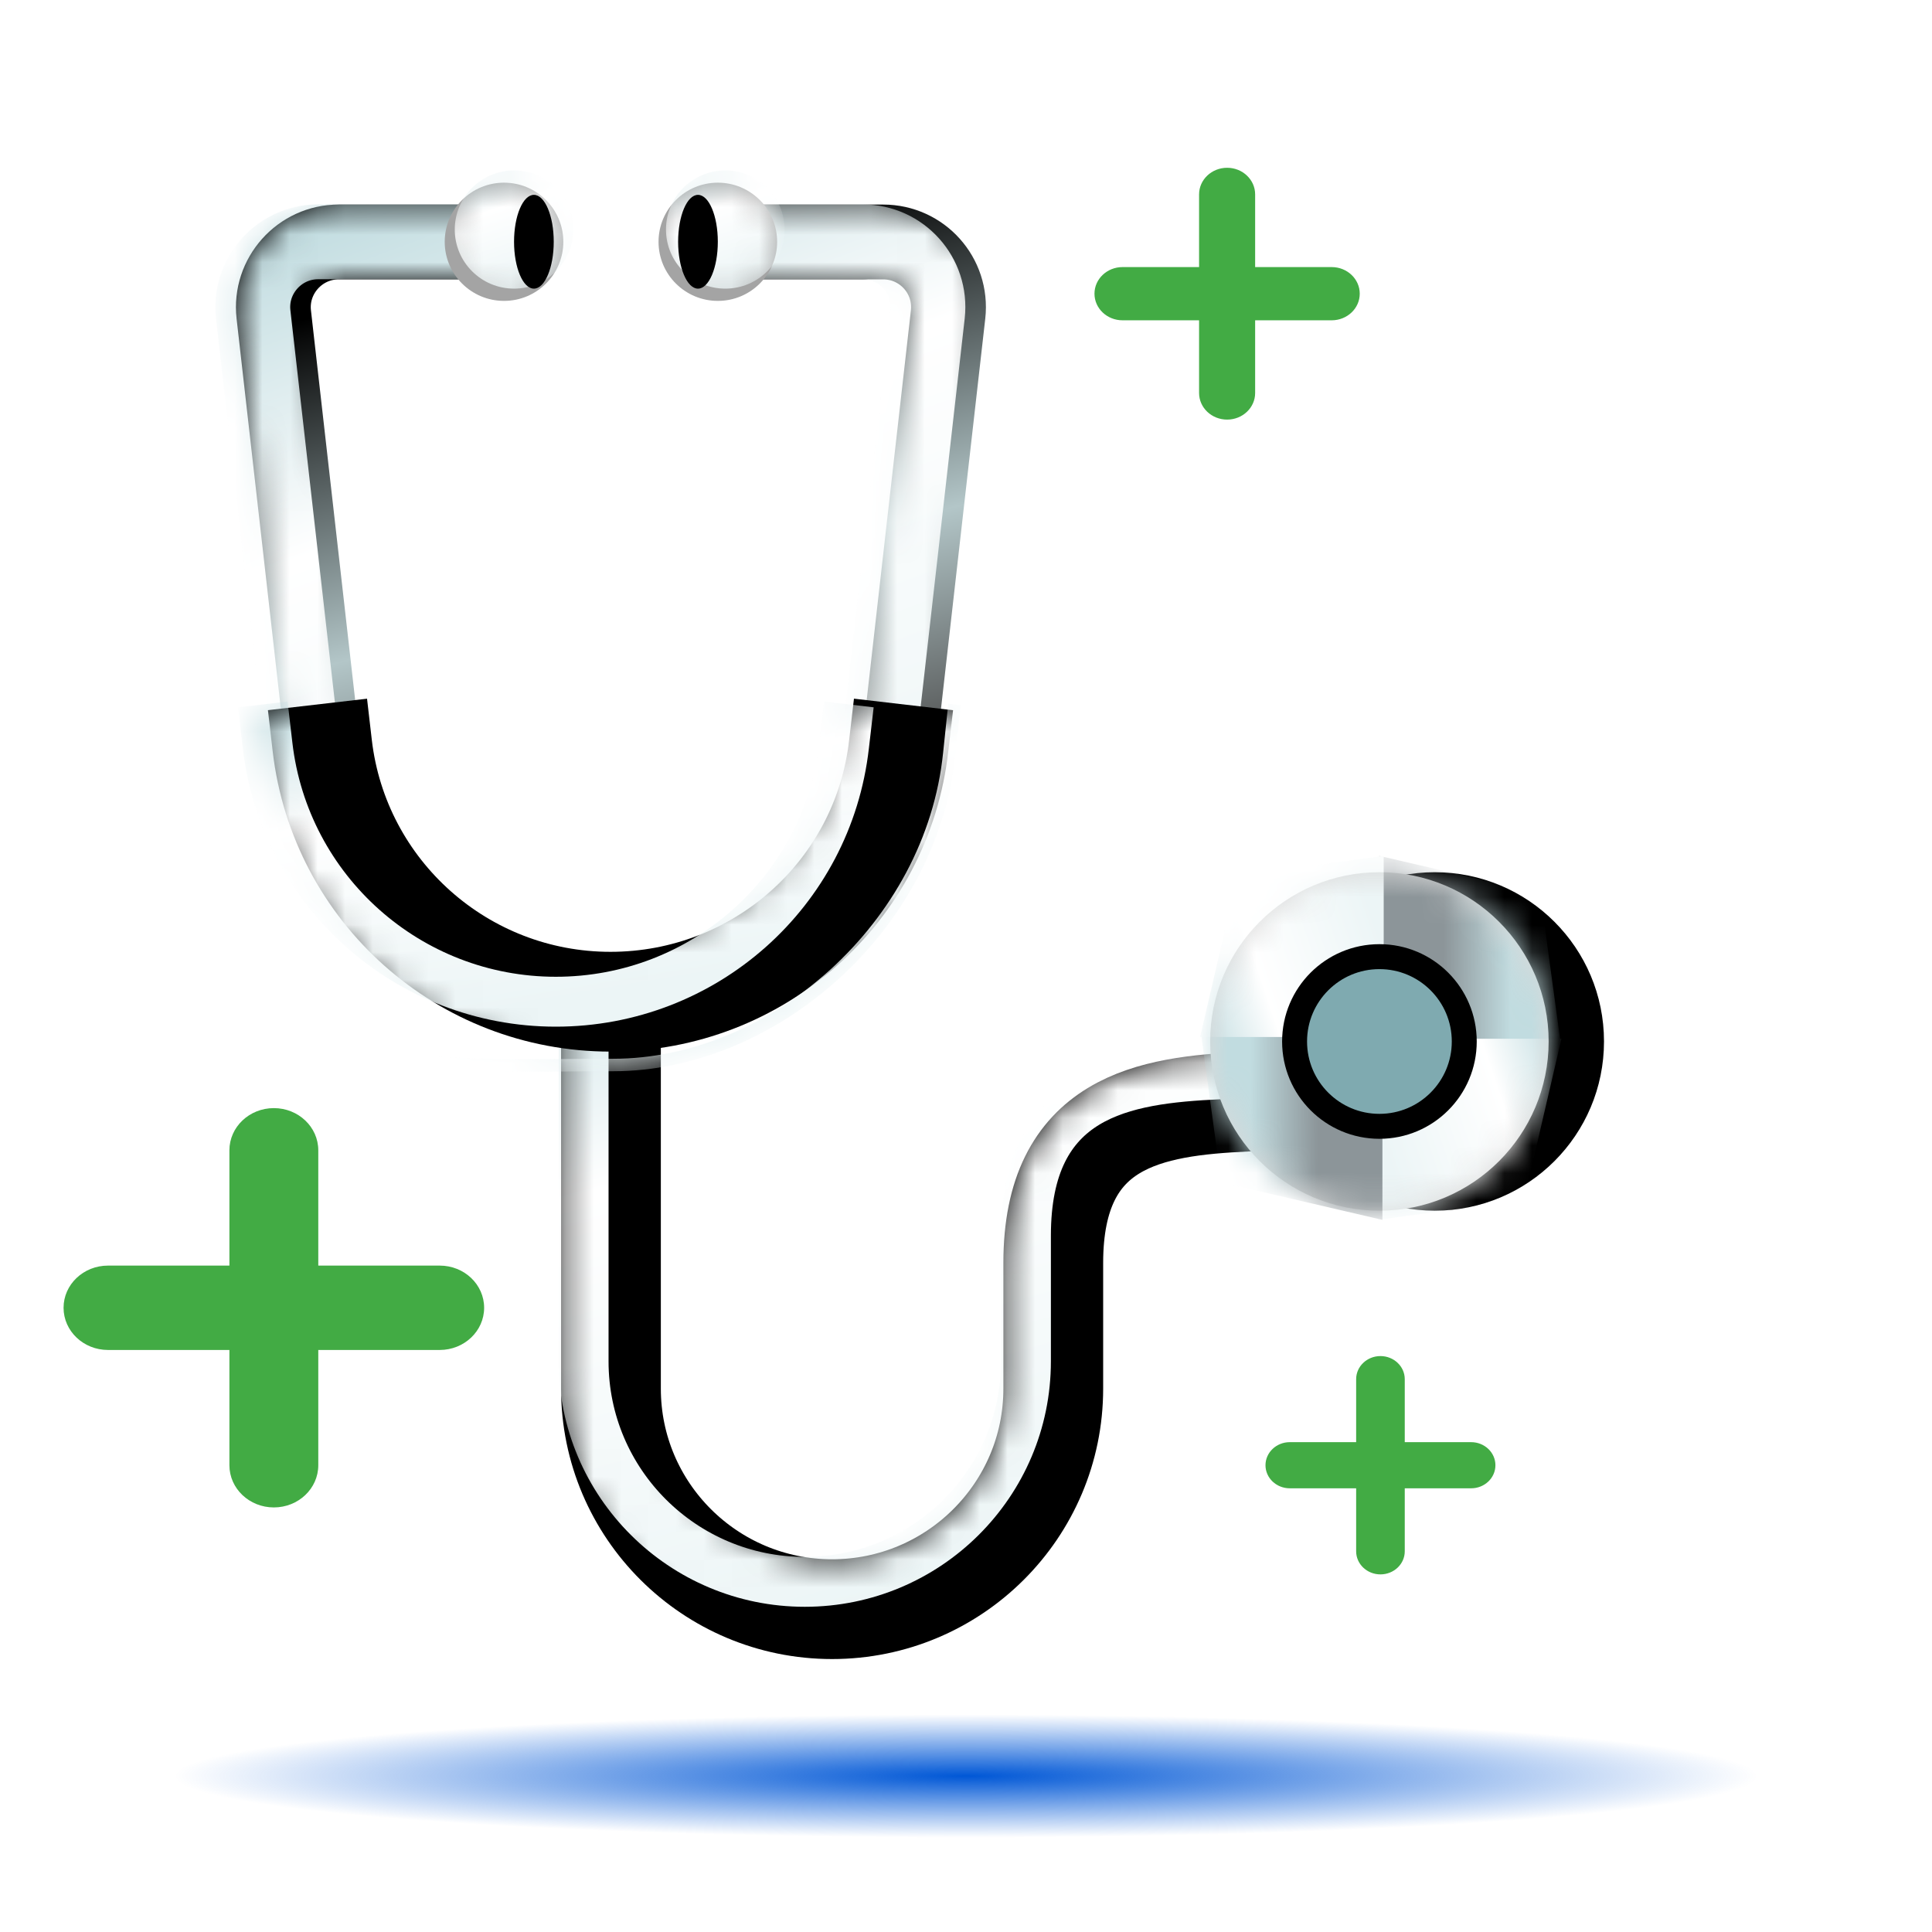 <svg width="70" height="70" viewBox="0 0 70 70" fill="none" xmlns="http://www.w3.org/2000/svg">
<g clip-path="url(#clip0_26514_67989)">
<g filter="url(#filter0_f_26514_67989)">
<path d="M35 66.58C53.471 66.58 68.445 65.581 68.445 64.349C68.445 63.117 53.471 62.119 35 62.119C16.529 62.119 1.556 63.117 1.556 64.349C1.556 65.581 16.529 66.58 35 66.58Z" fill="url(#paint0_radial_26514_67989)"/>
</g>
<path d="M26.432 8.767H31.999C33.41 8.767 34.508 9.987 34.351 11.394L32.579 27.01C31.983 32.31 27.483 36.296 22.135 36.296C16.788 36.296 12.303 32.294 11.691 27.01L9.919 11.394C9.762 10.002 10.86 8.767 12.271 8.767H18.262" stroke="url(#paint1_linear_26514_67989)" stroke-width="2.711" stroke-miterlimit="10"/>
<mask id="mask0_26514_67989" style="mask-type:alpha" maskUnits="userSpaceOnUse" x="8" y="7" width="28" height="31">
<path d="M26.432 8.762H31.999C33.41 8.762 34.508 9.982 34.351 11.389L32.579 27.005C31.983 32.305 27.483 36.291 22.135 36.291C16.788 36.291 12.303 32.289 11.691 27.005L9.919 11.389C9.762 9.997 10.86 8.762 12.271 8.762H18.262" stroke="url(#paint2_linear_26514_67989)" stroke-width="2.711" stroke-miterlimit="10"/>
</mask>
<g mask="url(#mask0_26514_67989)">
<path d="M25.687 8.762H31.254C32.665 8.762 33.763 9.982 33.606 11.389L31.834 27.005C31.238 32.305 26.738 36.291 21.39 36.291C16.043 36.291 11.558 32.289 10.946 27.005L9.174 11.389C9.017 9.997 10.115 8.762 11.526 8.762H17.517" stroke="url(#paint3_linear_26514_67989)" stroke-width="2.711" stroke-miterlimit="10"/>
</g>
<path d="M18.262 10.902C19.448 10.902 20.41 9.943 20.41 8.761C20.41 7.578 19.448 6.619 18.262 6.619C17.075 6.619 16.113 7.578 16.113 8.761C16.113 9.943 17.075 10.902 18.262 10.902Z" fill="#A4A4A4"/>
<mask id="mask1_26514_67989" style="mask-type:alpha" maskUnits="userSpaceOnUse" x="16" y="6" width="5" height="5">
<path d="M18.262 10.899C19.448 10.899 20.41 9.94 20.41 8.757C20.41 7.574 19.448 6.615 18.262 6.615C17.075 6.615 16.113 7.574 16.113 8.757C16.113 9.94 17.075 10.899 18.262 10.899Z" fill="#A4A4A4"/>
</mask>
<g mask="url(#mask1_26514_67989)">
<path d="M18.625 10.458C19.811 10.458 20.773 9.499 20.773 8.317C20.773 7.134 19.811 6.175 18.625 6.175C17.438 6.175 16.477 7.134 16.477 8.317C16.477 9.499 17.438 10.458 18.625 10.458Z" fill="url(#paint4_linear_26514_67989)"/>
</g>
<path d="M26.009 10.902C27.195 10.902 28.157 9.943 28.157 8.761C28.157 7.578 27.195 6.619 26.009 6.619C24.822 6.619 23.86 7.578 23.86 8.761C23.86 9.943 24.822 10.902 26.009 10.902Z" fill="#A4A4A4"/>
<mask id="mask2_26514_67989" style="mask-type:alpha" maskUnits="userSpaceOnUse" x="23" y="6" width="6" height="5">
<path d="M26.009 10.899C27.195 10.899 28.157 9.94 28.157 8.757C28.157 7.574 27.195 6.615 26.009 6.615C24.822 6.615 23.86 7.574 23.86 8.757C23.86 9.94 24.822 10.899 26.009 10.899Z" fill="#A4A4A4"/>
</mask>
<g mask="url(#mask2_26514_67989)">
<path d="M26.278 10.458C27.465 10.458 28.427 9.499 28.427 8.317C28.427 7.134 27.465 6.175 26.278 6.175C25.092 6.175 24.13 7.134 24.13 8.317C24.13 9.499 25.092 10.458 26.278 10.458Z" fill="url(#paint5_linear_26514_67989)"/>
</g>
<path d="M19.344 10.458C19.741 10.458 20.063 9.697 20.063 8.759C20.063 7.82 19.741 7.06 19.344 7.06C18.947 7.06 18.625 7.82 18.625 8.759C18.625 9.697 18.947 10.458 19.344 10.458Z" fill="black"/>
<path d="M25.289 10.458C25.686 10.458 26.008 9.697 26.008 8.759C26.008 7.82 25.686 7.06 25.289 7.06C24.892 7.06 24.57 7.82 24.57 8.759C24.57 9.697 24.892 10.458 25.289 10.458Z" fill="black"/>
<path d="M22.136 36.292V50.315C22.136 54.723 25.727 58.303 30.149 58.303C34.571 58.303 38.162 54.723 38.162 50.315V45.758C38.162 35.464 52.16 43.624 52.16 36.292V32.204" stroke="black" stroke-width="3.615" stroke-miterlimit="10"/>
<mask id="mask3_26514_67989" style="mask-type:alpha" maskUnits="userSpaceOnUse" x="20" y="29" width="34" height="32">
<path d="M22.136 36.289V50.311C22.136 54.719 25.727 58.299 30.149 58.299C34.571 58.299 38.162 54.719 38.162 50.311V45.754C38.162 35.461 52.16 43.621 52.16 36.289V29.43" stroke="#7FAAB0" stroke-width="3.615" stroke-miterlimit="10"/>
</mask>
<g mask="url(#mask3_26514_67989)">
<path d="M21.145 35.303V49.325C21.145 53.734 24.737 57.313 29.159 57.313C33.581 57.313 37.172 53.734 37.172 49.325V44.769C37.172 34.475 51.17 42.635 51.17 35.303V32.282" stroke="url(#paint6_linear_26514_67989)" stroke-width="1.808" stroke-miterlimit="10"/>
</g>
<path d="M32.736 25.523L32.563 27.009C31.968 32.308 27.467 36.294 22.119 36.294C16.772 36.294 12.287 32.292 11.675 27.009L11.503 25.523" stroke="black" stroke-width="3.615" stroke-miterlimit="10"/>
<mask id="mask4_26514_67989" style="mask-type:alpha" maskUnits="userSpaceOnUse" x="9" y="25" width="26" height="14">
<path d="M32.736 25.523L32.563 27.009C31.968 32.308 27.467 36.294 22.119 36.294C16.772 36.294 12.287 32.292 11.675 27.009L11.503 25.523" stroke="#7FAAB0" stroke-width="4.519" stroke-miterlimit="10"/>
</mask>
<g mask="url(#mask4_26514_67989)">
<path d="M34.582 25.523L34.396 27.292C33.755 33.604 27.98 38.587 22.221 38.587C16.462 38.587 8.069 39.189 7.41 32.896L5.864 29.206" stroke="url(#paint7_linear_26514_67989)" stroke-width="0.452" stroke-miterlimit="10"/>
<path d="M30.756 25.523L30.583 27.009C29.987 32.308 25.486 36.294 20.139 36.294C14.791 36.294 10.306 32.292 9.695 27.009L9.522 25.523" stroke="url(#paint8_linear_26514_67989)" stroke-width="1.808" stroke-miterlimit="10"/>
</g>
<circle cx="51.984" cy="37.734" r="6.132" fill="black"/>
<circle cx="49.978" cy="37.734" r="6.132" fill="#D9D9D9"/>
<mask id="mask5_26514_67989" style="mask-type:alpha" maskUnits="userSpaceOnUse" x="43" y="31" width="14" height="13">
<circle cx="49.978" cy="37.734" r="6.132" fill="#D9D9D9"/>
</mask>
<g mask="url(#mask5_26514_67989)">
<path d="M49.967 31.007V37.66H56.529L55.805 32.365L49.967 31.007Z" fill="url(#paint9_linear_26514_67989)"/>
<path d="M56.574 37.636L49.922 37.636L49.922 44.199L55.217 43.474L56.574 37.636Z" fill="url(#paint10_linear_26514_67989)"/>
<path d="M50.088 44.199V37.546H43.526L44.25 42.841L50.088 44.199Z" fill="url(#paint11_linear_26514_67989)"/>
<path d="M43.481 37.572L50.134 37.572L50.134 31.01L44.839 31.735L43.481 37.572Z" fill="url(#paint12_linear_26514_67989)"/>
</g>
<circle cx="49.979" cy="37.735" r="3.074" fill="#7FAAB0" stroke="black" stroke-width="0.904"/>
<path d="M45.476 7.043C45.476 6.511 45.021 6.079 44.461 6.079C43.9 6.079 43.445 6.511 43.445 7.043V9.677H40.671C40.11 9.677 39.655 10.109 39.655 10.641C39.655 11.174 40.11 11.605 40.671 11.605H43.445V14.239C43.445 14.772 43.9 15.203 44.461 15.203C45.021 15.203 45.476 14.772 45.476 14.239V11.605H48.25C48.811 11.605 49.266 11.174 49.266 10.641C49.266 10.109 48.811 9.677 48.25 9.677H45.476V7.043Z" fill="#42AB44"/>
<path d="M11.532 41.678C11.532 40.834 10.811 40.149 9.922 40.149C9.033 40.149 8.312 40.834 8.312 41.678V45.855H3.913C3.024 45.855 2.303 46.539 2.303 47.383C2.303 48.227 3.024 48.912 3.913 48.912H8.312V53.088C8.312 53.933 9.033 54.617 9.922 54.617C10.811 54.617 11.532 53.933 11.532 53.088V48.912H15.931C16.821 48.912 17.541 48.227 17.541 47.383C17.541 46.539 16.821 45.855 15.931 45.855H11.532V41.678Z" fill="#42AB44"/>
<path d="M50.897 49.969C50.897 49.508 50.502 49.133 50.016 49.133C49.53 49.133 49.136 49.508 49.136 49.969V52.252H46.731C46.245 52.252 45.851 52.627 45.851 53.088C45.851 53.55 46.245 53.924 46.731 53.924H49.136V56.207C49.136 56.669 49.53 57.043 50.016 57.043C50.502 57.043 50.897 56.669 50.897 56.207V53.924H53.302C53.788 53.924 54.182 53.55 54.182 53.088C54.182 52.627 53.788 52.252 53.302 52.252H50.897V49.969Z" fill="#42AB44"/>
</g>
<defs>
<filter id="filter0_f_26514_67989" x="-0.649" y="59.914" width="71.297" height="8.87" filterUnits="userSpaceOnUse" color-interpolation-filters="sRGB">
<feFlood flood-opacity="0" result="BackgroundImageFix"/>
<feBlend mode="normal" in="SourceGraphic" in2="BackgroundImageFix" result="shape"/>
<feGaussianBlur stdDeviation="1.102" result="effect1_foregroundBlur_26514_67989"/>
</filter>
<radialGradient id="paint0_radial_26514_67989" cx="0" cy="0" r="1" gradientUnits="userSpaceOnUse" gradientTransform="translate(35 64.349) rotate(90) scale(2.231 28.662)">
<stop stop-color="#0057D6"/>
<stop offset="1" stop-color="#0057D6" stop-opacity="0"/>
</radialGradient>
<linearGradient id="paint1_linear_26514_67989" x1="22.135" y1="8.767" x2="27.329" y2="29.311" gradientUnits="userSpaceOnUse">
<stop/>
<stop offset="0.583" stop-color="#B3C6C8"/>
<stop offset="1" stop-color="#494949"/>
</linearGradient>
<linearGradient id="paint2_linear_26514_67989" x1="18.719" y1="1.741" x2="27.888" y2="1.798" gradientUnits="userSpaceOnUse">
<stop stop-color="#BFCACF"/>
<stop offset="1" stop-color="#C1DCE0"/>
</linearGradient>
<linearGradient id="paint3_linear_26514_67989" x1="18.07" y1="5.355" x2="28.588" y2="33.612" gradientUnits="userSpaceOnUse">
<stop stop-color="#C1DCE0"/>
<stop offset="0.379" stop-color="white"/>
<stop offset="1" stop-color="#ECF5F6"/>
</linearGradient>
<linearGradient id="paint4_linear_26514_67989" x1="18.042" y1="5.645" x2="19.53" y2="10.16" gradientUnits="userSpaceOnUse">
<stop stop-color="#C1DCE0"/>
<stop offset="0.379" stop-color="white"/>
<stop offset="1" stop-color="#ECF5F6"/>
</linearGradient>
<linearGradient id="paint5_linear_26514_67989" x1="25.695" y1="5.645" x2="27.184" y2="10.16" gradientUnits="userSpaceOnUse">
<stop stop-color="#C1DCE0"/>
<stop offset="0.379" stop-color="white"/>
<stop offset="1" stop-color="#ECF5F6"/>
</linearGradient>
<linearGradient id="paint6_linear_26514_67989" x1="32.083" y1="29.185" x2="39.579" y2="56.37" gradientUnits="userSpaceOnUse">
<stop stop-color="#C1DCE0"/>
<stop offset="0.379" stop-color="white"/>
<stop offset="1" stop-color="#ECF5F6"/>
</linearGradient>
<linearGradient id="paint7_linear_26514_67989" x1="16.325" y1="23.905" x2="18.577" y2="38.85" gradientUnits="userSpaceOnUse">
<stop stop-color="#C1DCE0"/>
<stop offset="0.379" stop-color="white"/>
<stop offset="1" stop-color="#ECF5F6"/>
</linearGradient>
<linearGradient id="paint8_linear_26514_67989" x1="17.257" y1="24.191" x2="19.311" y2="36.433" gradientUnits="userSpaceOnUse">
<stop stop-color="#C1DCE0"/>
<stop offset="0.379" stop-color="white"/>
<stop offset="1" stop-color="#ECF5F6"/>
</linearGradient>
<linearGradient id="paint9_linear_26514_67989" x1="52.331" y1="29.31" x2="54.791" y2="29.327" gradientUnits="userSpaceOnUse">
<stop stop-color="#8C9599"/>
<stop offset="1" stop-color="#C1DCE0"/>
</linearGradient>
<linearGradient id="paint10_linear_26514_67989" x1="57.398" y1="40.027" x2="50.409" y2="42.37" gradientUnits="userSpaceOnUse">
<stop stop-color="#C1DCE0"/>
<stop offset="0.379" stop-color="white"/>
<stop offset="1" stop-color="#ECF5F6"/>
</linearGradient>
<linearGradient id="paint11_linear_26514_67989" x1="47.723" y1="45.896" x2="45.264" y2="45.879" gradientUnits="userSpaceOnUse">
<stop stop-color="#8C9599"/>
<stop offset="1" stop-color="#C1DCE0"/>
</linearGradient>
<linearGradient id="paint12_linear_26514_67989" x1="42.658" y1="35.182" x2="49.647" y2="32.839" gradientUnits="userSpaceOnUse">
<stop stop-color="#C1DCE0"/>
<stop offset="0.379" stop-color="white"/>
<stop offset="1" stop-color="#ECF5F6"/>
</linearGradient>
<clipPath id="clip0_26514_67989">
<rect width="70" height="70" fill="white"/>
</clipPath>
</defs>
</svg>
